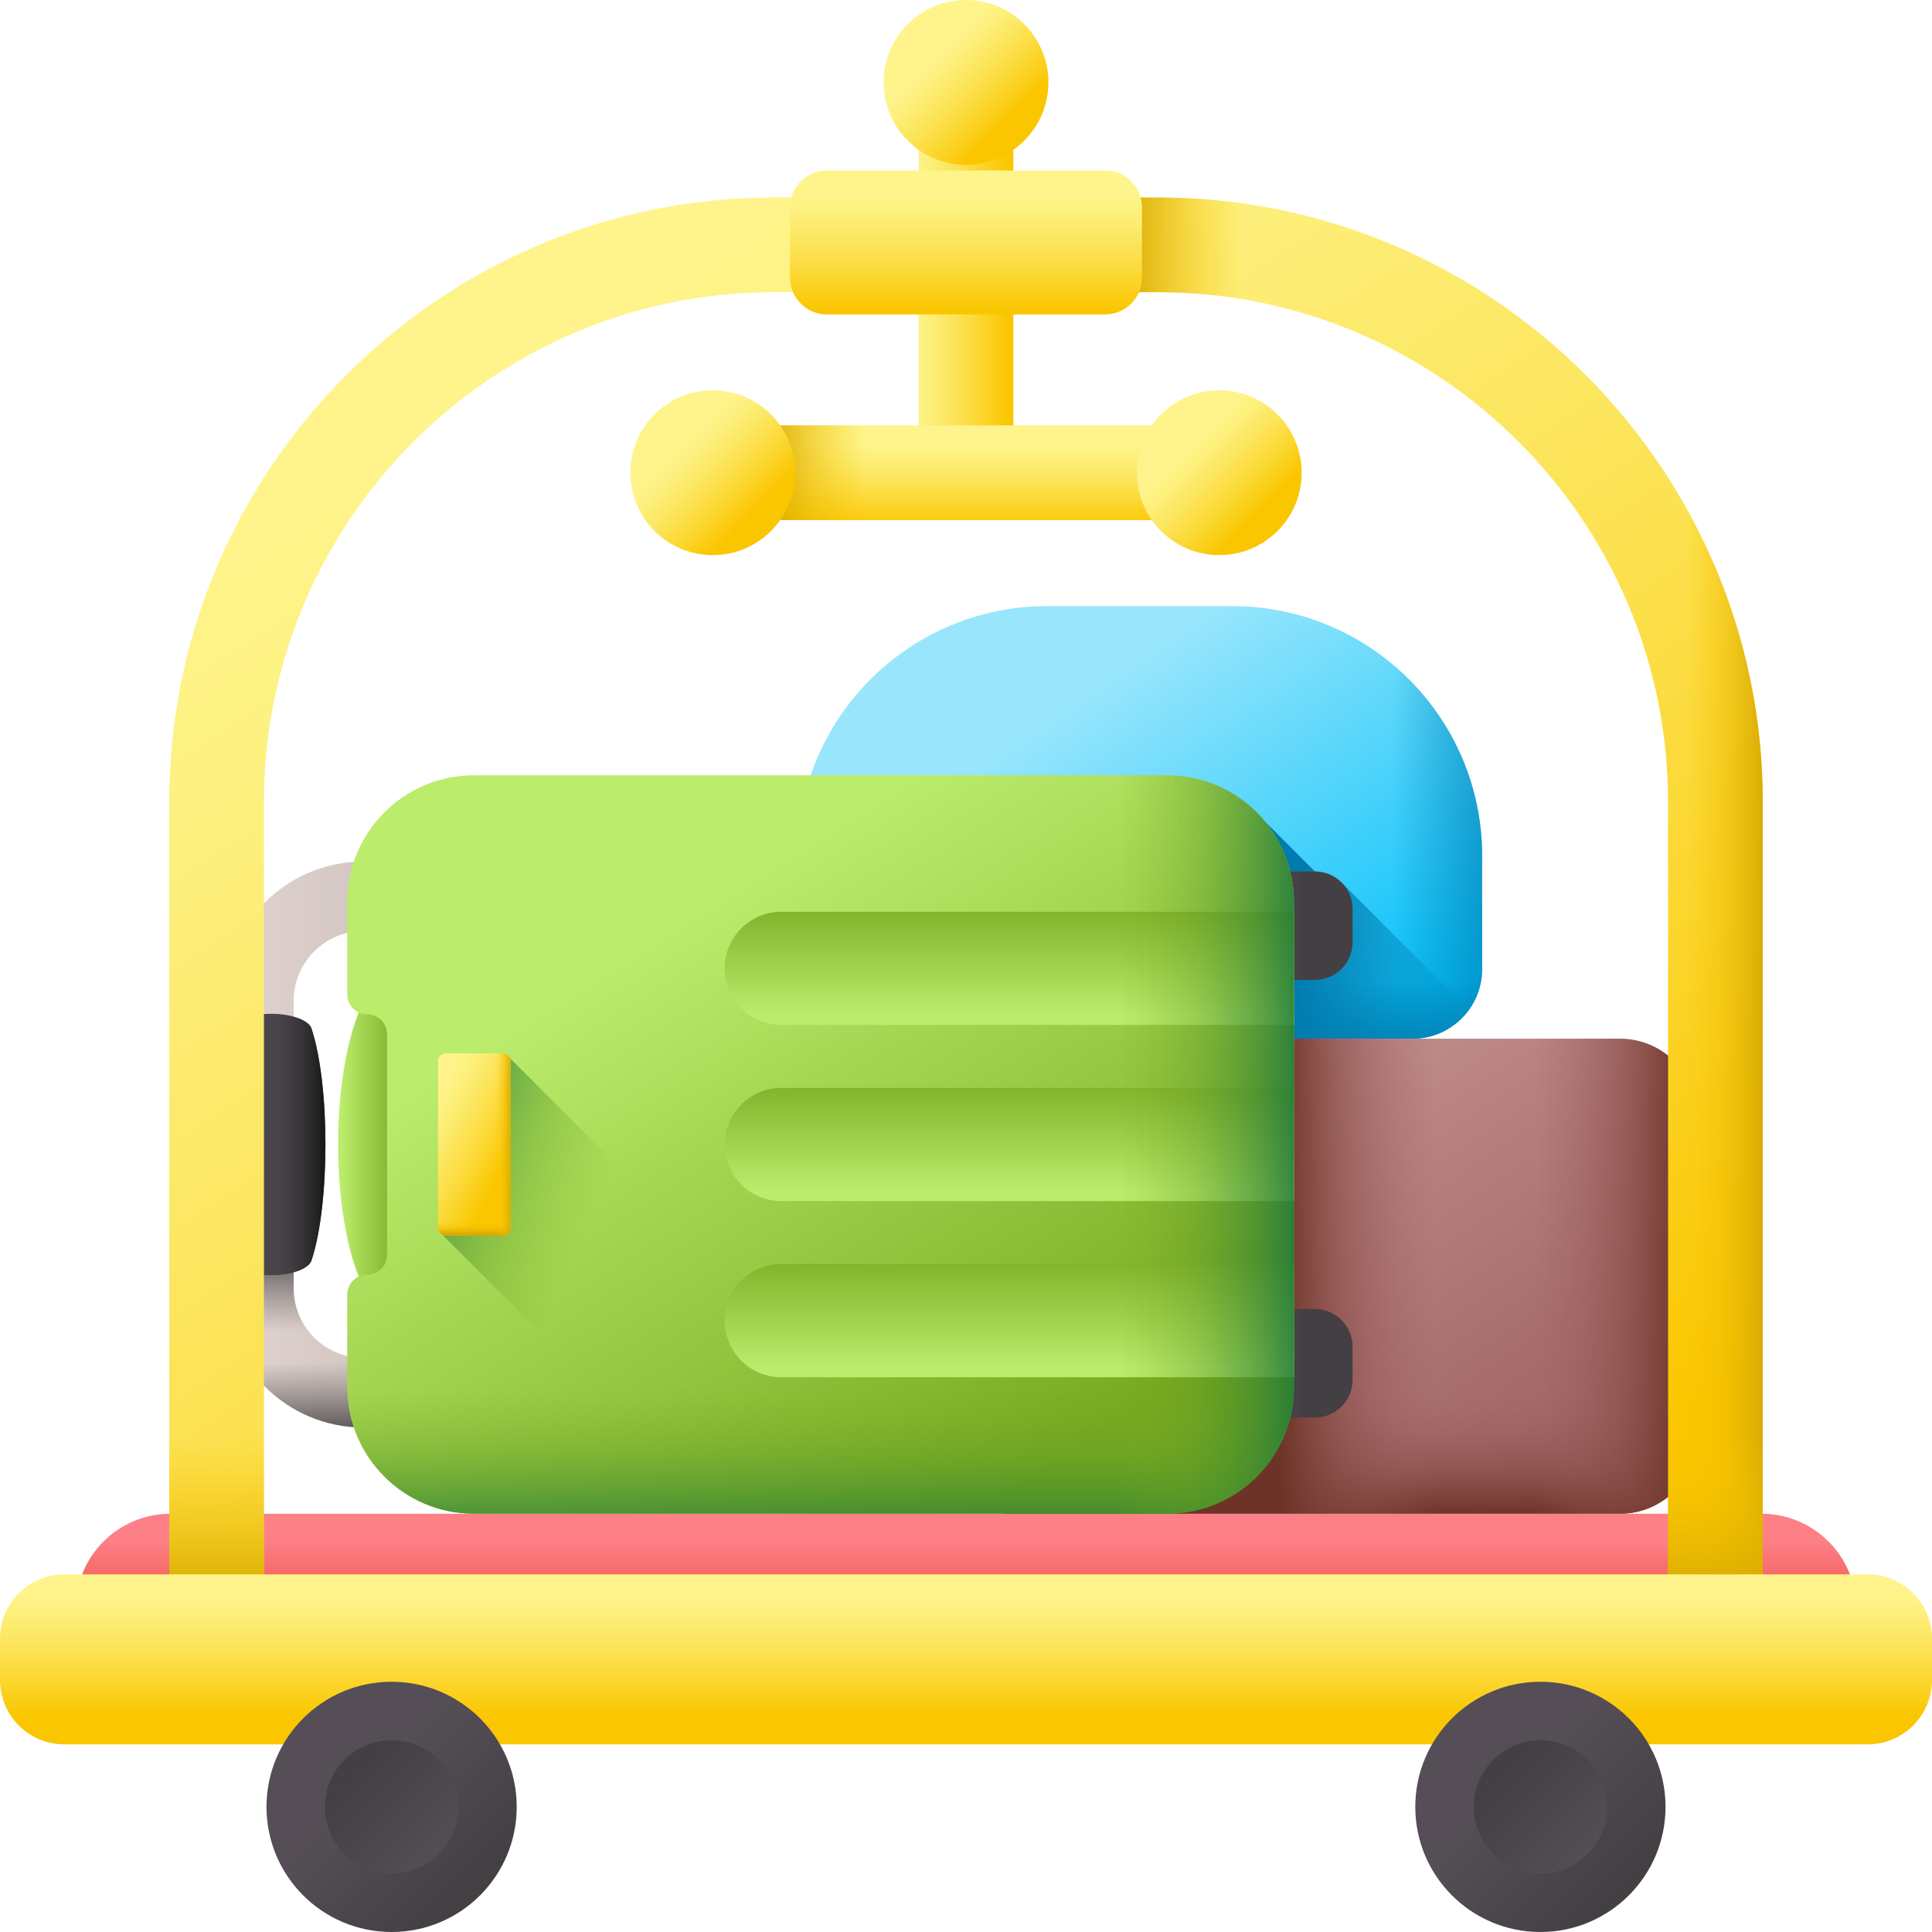 <svg xmlns="http://www.w3.org/2000/svg" xmlns:xlink="http://www.w3.org/1999/xlink" id="Capa_1" height="512" viewBox="0 0 510 510" width="512"><linearGradient id="SVGID_1_" gradientUnits="userSpaceOnUse" x1="272.376" x2="340.737" y1="191.624" y2="292.334"><stop offset="0" stop-color="#99e6fc"></stop><stop offset="1" stop-color="#01c0fa"></stop></linearGradient><linearGradient id="lg1"><stop offset="0" stop-color="#017bae" stop-opacity="0"></stop><stop offset="1" stop-color="#017bae"></stop></linearGradient><linearGradient id="SVGID_00000059308298115493775610000001390842758926193583_" gradientUnits="userSpaceOnUse" x1="300.856" x2="300.856" xlink:href="#lg1" y1="259.026" y2="280.119"></linearGradient><linearGradient id="SVGID_00000182501908049181014170000003513502246989324463_" gradientUnits="userSpaceOnUse" x1="367.582" x2="408.87" xlink:href="#lg1" y1="217.095" y2="217.095"></linearGradient><linearGradient id="SVGID_00000055707858869206853370000013289259907530704288_" gradientUnits="userSpaceOnUse" x1="389.339" x2="342.839" xlink:href="#lg1" y1="250.093" y2="246.343"></linearGradient><linearGradient id="SVGID_00000138542202011991498310000009927647097142008483_" gradientUnits="userSpaceOnUse" x1="315.188" x2="399.4" y1="289.67" y2="413.732"><stop offset="0" stop-color="#c59191"></stop><stop offset="1" stop-color="#9b5e5e"></stop></linearGradient><linearGradient id="lg2"><stop offset="0" stop-color="#9b5e5e" stop-opacity="0"></stop><stop offset=".247" stop-color="#955857" stop-opacity=".247"></stop><stop offset=".612" stop-color="#854943" stop-opacity=".612"></stop><stop offset="1" stop-color="#6d3326"></stop></linearGradient><linearGradient id="SVGID_00000182503909391851667790000014563333689001097914_" gradientUnits="userSpaceOnUse" x1="347.24" x2="347.24" xlink:href="#lg2" y1="369.5" y2="399.836"></linearGradient><linearGradient id="SVGID_00000067208113516738358440000010096637087410982051_" gradientUnits="userSpaceOnUse" x1="405" x2="445.031" xlink:href="#lg2" y1="336.889" y2="336.889"></linearGradient><linearGradient id="SVGID_00000098205284456625251960000000566192800761656242_" gradientUnits="userSpaceOnUse" x1="379" x2="337.851" xlink:href="#lg2" y1="336.889" y2="336.889"></linearGradient><linearGradient id="SVGID_00000088848664374339450040000000244876674359483316_" gradientUnits="userSpaceOnUse" x1="255" x2="255" y1="406.589" y2="431.931"><stop offset="0" stop-color="#fd8087"></stop><stop offset="1" stop-color="#e74335"></stop></linearGradient><linearGradient id="SVGID_00000049937837279072411620000006829783617857923493_" gradientTransform="matrix(0 1 1 0 -668.345 668.345)" gradientUnits="userSpaceOnUse" x1="-366.226" x2="-366.226" y1="729.072" y2="902.027"><stop offset="0" stop-color="#e1d3ce"></stop><stop offset="1" stop-color="#9e9797"></stop></linearGradient><linearGradient id="lg3"><stop offset="0" stop-color="#433f43" stop-opacity="0"></stop><stop offset=".301" stop-color="#3c393c" stop-opacity=".301"></stop><stop offset=".737" stop-color="#292729" stop-opacity=".737"></stop><stop offset="1" stop-color="#1a1a1a"></stop></linearGradient><linearGradient id="SVGID_00000038395227655423983210000004032322362598450349_" gradientTransform="matrix(0 1 1 0 -668.345 668.345)" gradientUnits="userSpaceOnUse" x1="-308.585" x2="-283.985" xlink:href="#lg3" y1="797.651" y2="797.651"></linearGradient><linearGradient id="SVGID_00000029755941369426914390000015637710476368844463_" gradientTransform="matrix(0 1 1 0 -668.345 668.345)" gradientUnits="userSpaceOnUse" x1="-317.029" x2="-344.565" xlink:href="#lg3" y1="745.914" y2="745.914"></linearGradient><linearGradient id="lg4"><stop offset="0" stop-color="#554e56"></stop><stop offset="1" stop-color="#433f43"></stop></linearGradient><linearGradient id="SVGID_00000072968558127754704460000005145387539068937893_" gradientTransform="matrix(0 1 1 0 -668.345 668.345)" gradientUnits="userSpaceOnUse" x1="-366.224" x2="-366.224" xlink:href="#lg4" y1="728.004" y2="746.824"></linearGradient><linearGradient id="SVGID_00000112622681116687827770000011200328048514401975_" gradientTransform="matrix(0 1 1 0 -668.345 668.345)" gradientUnits="userSpaceOnUse" x1="-366.224" x2="-366.224" y1="741.322" y2="753.399"><stop offset="0" stop-color="#433f43" stop-opacity="0"></stop><stop offset="1" stop-color="#1a1a1a"></stop></linearGradient><linearGradient id="SVGID_00000134952303830730611160000000976547998828661943_" gradientTransform="matrix(0 1 1 0 -668.345 668.345)" gradientUnits="userSpaceOnUse" x1="-423.988" x2="-423.988" xlink:href="#lg4" y1="995.914" y2="1012.689"></linearGradient><linearGradient id="SVGID_00000151525854131931256100000016423262096684051893_" gradientTransform="matrix(0 1 1 0 -668.345 668.345)" gradientUnits="userSpaceOnUse" x1="-308.463" x2="-308.463" xlink:href="#lg4" y1="995.914" y2="1012.689"></linearGradient><linearGradient id="lg5"><stop offset="0" stop-color="#bbec6c"></stop><stop offset="1" stop-color="#78a91f"></stop></linearGradient><linearGradient id="SVGID_00000008853433820040913410000000827691483540316320_" gradientTransform="matrix(0 1 1 0 -668.345 668.345)" gradientUnits="userSpaceOnUse" x1="-366.226" x2="-366.226" xlink:href="#lg5" y1="758.307" y2="774.828"></linearGradient><linearGradient id="SVGID_00000160184716250453542020000012452272595352281246_" gradientTransform="matrix(0 1 1 0 -668.345 668.345)" gradientUnits="userSpaceOnUse" x1="-425.948" x2="-278.37" xlink:href="#lg5" y1="847.085" y2="940.698"></linearGradient><linearGradient id="SVGID_00000120556069559158039080000007059845620059676082_" gradientTransform="matrix(0 1 1 0 -668.345 668.345)" gradientUnits="userSpaceOnUse" x1="-400.247" x2="-433.176" xlink:href="#lg5" y1="934.79" y2="934.79"></linearGradient><linearGradient id="SVGID_00000027562603081663837560000004745790893930055610_" gradientTransform="matrix(0 1 1 0 -668.345 668.345)" gradientUnits="userSpaceOnUse" x1="-353.743" x2="-386.672" xlink:href="#lg5" y1="934.79" y2="934.79"></linearGradient><linearGradient id="SVGID_00000018229695581143865990000013032845299433698223_" gradientTransform="matrix(0 1 1 0 -668.345 668.345)" gradientUnits="userSpaceOnUse" x1="-307.239" x2="-340.168" xlink:href="#lg5" y1="934.79" y2="934.79"></linearGradient><linearGradient id="lg6"><stop offset="0" stop-color="#78a91f" stop-opacity="0"></stop><stop offset=".147" stop-color="#70a421" stop-opacity=".147"></stop><stop offset=".374" stop-color="#5b9927" stop-opacity=".374"></stop><stop offset=".652" stop-color="#378531" stop-opacity=".652"></stop><stop offset=".968" stop-color="#076b3f" stop-opacity=".968"></stop><stop offset="1" stop-color="#026841"></stop></linearGradient><linearGradient id="SVGID_00000134231275211628998930000001235781390730163901_" gradientTransform="matrix(0 1 1 0 -668.345 668.345)" gradientUnits="userSpaceOnUse" x1="-301.367" x2="-254.846" xlink:href="#lg6" y1="884.969" y2="884.969"></linearGradient><linearGradient id="SVGID_00000125568412646938996240000015231832681226250928_" gradientTransform="matrix(0 1 1 0 -668.345 668.345)" gradientUnits="userSpaceOnUse" x1="-333.849" x2="-356.856" xlink:href="#lg6" y1="819.358" y2="765.022"></linearGradient><linearGradient id="lg7"><stop offset="0" stop-color="#fef48b"></stop><stop offset=".146" stop-color="#fdf07e"></stop><stop offset=".416" stop-color="#fce55c"></stop><stop offset=".778" stop-color="#fbd325"></stop><stop offset="1" stop-color="#fac600"></stop></linearGradient><linearGradient id="SVGID_00000034090096706902474890000016327297130082090917_" gradientUnits="userSpaceOnUse" x1="112.18" x2="133.763" xlink:href="#lg7" y1="295.412" y2="306.539"></linearGradient><linearGradient id="lg8"><stop offset="0" stop-color="#fac600" stop-opacity="0"></stop><stop offset=".408" stop-color="#efbd01" stop-opacity=".408"></stop><stop offset="1" stop-color="#d7aa02"></stop></linearGradient><linearGradient id="SVGID_00000181803705323218578850000013733988965748054702_" gradientUnits="userSpaceOnUse" x1="125.191" x2="125.191" xlink:href="#lg8" y1="322.47" y2="325.781"></linearGradient><linearGradient id="SVGID_00000111188966658656107100000008463733259328951486_" gradientUnits="userSpaceOnUse" x1="130.981" x2="134.999" xlink:href="#lg8" y1="302.12" y2="302.12"></linearGradient><linearGradient id="SVGID_00000183225815746837783710000014624636068661177766_" gradientTransform="matrix(0 1 1 0 -668.345 668.345)" gradientUnits="userSpaceOnUse" x1="-366.226" x2="-366.226" xlink:href="#lg6" y1="963.536" y2="1018.905"></linearGradient><linearGradient id="SVGID_00000108310470582249639240000017921021650586606013_" gradientUnits="userSpaceOnUse" x1="126.974" x2="342.41" xlink:href="#lg7" y1="104.87" y2="438.699"></linearGradient><linearGradient id="SVGID_00000166663387876807236710000000440936665085060487_" gradientUnits="userSpaceOnUse" x1="445" x2="466" xlink:href="#lg8" y1="251.329" y2="251.329"></linearGradient><linearGradient id="SVGID_00000005961062001452857900000003067130275774148792_" gradientUnits="userSpaceOnUse" x1="328" x2="296.936" xlink:href="#lg8" y1="82.208" y2="82.208"></linearGradient><linearGradient id="SVGID_00000052818260498326159230000016091078965741382816_" gradientUnits="userSpaceOnUse" x1="452.828" x2="452.828" xlink:href="#lg8" y1="379.237" y2="421.008"></linearGradient><linearGradient id="SVGID_00000043423300152755729400000015549450406305553316_" gradientUnits="userSpaceOnUse" x1="57.172" x2="57.172" xlink:href="#lg8" y1="379.237" y2="421.008"></linearGradient><linearGradient id="SVGID_00000014594136132364014240000017732804708386049187_" gradientUnits="userSpaceOnUse" x1="241" x2="266" xlink:href="#lg7" y1="74.542" y2="74.542"></linearGradient><linearGradient id="SVGID_00000010299065260377425720000015048794055452908683_" gradientUnits="userSpaceOnUse" x1="255" x2="255" xlink:href="#lg7" y1="117.177" y2="139.2"></linearGradient><linearGradient id="SVGID_00000013878968281991956110000009489015326735340983_" gradientUnits="userSpaceOnUse" x1="228.5" x2="202.095" xlink:href="#lg8" y1="124.786" y2="124.786"></linearGradient><linearGradient id="SVGID_00000060021430807239815100000010814034534616203701_" gradientUnits="userSpaceOnUse" x1="255" x2="255" xlink:href="#lg7" y1="420.396" y2="452.927"></linearGradient><linearGradient id="SVGID_00000175313749759811682450000018306395195616369028_" gradientUnits="userSpaceOnUse" x1="255" x2="255" xlink:href="#lg7" y1="51.5" y2="82.016"></linearGradient><linearGradient id="SVGID_00000129927077776623460130000017588410377042141356_" gradientUnits="userSpaceOnUse" x1="247.5" x2="265.507" xlink:href="#lg7" y1="14.25" y2="32.257"></linearGradient><linearGradient id="SVGID_00000118354988447189816450000011383401403620315319_" gradientUnits="userSpaceOnUse" x1="180.645" x2="198.652" xlink:href="#lg7" y1="117.286" y2="135.293"></linearGradient><linearGradient id="SVGID_00000014602805358272609480000007794376879431056529_" gradientUnits="userSpaceOnUse" x1="314.355" x2="332.362" xlink:href="#lg7" y1="117.286" y2="135.293"></linearGradient><linearGradient id="SVGID_00000072242532537949084050000003212088090953382588_" gradientUnits="userSpaceOnUse" x1="96.68" x2="125.284" xlink:href="#lg4" y1="470.279" y2="498.882"></linearGradient><linearGradient id="SVGID_00000096757250819897820270000014973378650382244487_" gradientUnits="userSpaceOnUse" x1="117.04" x2="93.697" xlink:href="#lg4" y1="490.638" y2="467.296"></linearGradient><linearGradient id="SVGID_00000106145058957329036190000002640705916188620462_" gradientUnits="userSpaceOnUse" x1="399.934" x2="428.538" xlink:href="#lg4" y1="470.279" y2="498.882"></linearGradient><linearGradient id="SVGID_00000006702370211284518340000011057303778560279713_" gradientUnits="userSpaceOnUse" x1="420.294" x2="396.951" xlink:href="#lg4" y1="490.638" y2="467.296"></linearGradient><g><g><path d="m372.883 274.189h-144.054c-10.147 0-18.372-8.225-18.372-18.372v-29.831c0-36.443 29.543-65.987 65.987-65.987h48.824c36.443 0 65.987 29.543 65.987 65.987v29.831c0 10.147-8.225 18.372-18.372 18.372z" fill="url(#SVGID_1_)"></path><path d="m210.457 225.786v30.032c0 10.147 8.225 18.372 18.372 18.372h144.054c10.147 0 18.372-8.225 18.372-18.372v-30.032z" fill="url(#SVGID_00000059308298115493775610000001390842758926193583_)"></path><path d="m325.268 160h-22.044v114.189h69.658c10.147 0 18.372-8.225 18.372-18.372v-29.831c.001-36.443-29.542-65.986-65.986-65.986z" fill="url(#SVGID_00000182501908049181014170000003513502246989324463_)"></path><path d="m354.172 232.997-2.89 1.228-17.13-17.13v57.095h38.731c6.123 0 11.531-3.007 14.869-7.612z" fill="url(#SVGID_00000055707858869206853370000013289259907530704288_)"></path></g><g><path d="m427.563 399.589h-160.647c-11.315 0-20.488-9.173-20.488-20.488v-84.423c0-11.315 9.173-20.488 20.488-20.488h160.647c11.315 0 20.488 9.173 20.488 20.488v84.423c.001 11.315-9.172 20.488-20.488 20.488z" fill="url(#SVGID_00000138542202011991498310000009927647097142008483_)"></path><path d="m246.428 347.553v31.548c0 11.315 9.173 20.488 20.488 20.488h160.647c11.315 0 20.488-9.173 20.488-20.488v-31.548z" fill="url(#SVGID_00000182503909391851667790000014563333689001097914_)"></path><path d="m427.563 274.189h-77.682v125.4h77.682c11.315 0 20.488-9.173 20.488-20.488v-84.423c.001-11.316-9.172-20.489-20.488-20.489z" fill="url(#SVGID_00000067208113516738358440000010096637087410982051_)"></path><path d="m427.563 399.589h-160.647c-11.315 0-20.488-9.173-20.488-20.488v-84.423c0-11.315 9.173-20.488 20.488-20.488h160.647c11.315 0 20.488 9.173 20.488 20.488v84.423c.001 11.315-9.172 20.488-20.488 20.488z" fill="url(#SVGID_00000098205284456625251960000000566192800761656242_)"></path></g><path d="m490 431.589h-470v-7c0-13.807 11.193-25 25-25h420c13.807 0 25 11.193 25 25z" fill="url(#SVGID_00000088848664374339450040000000244876674359483316_)"></path><g><g><path d="m95.908 376.816c-20.26 0-36.742-16.482-36.742-36.742v-75.908c0-20.26 16.482-36.742 36.742-36.742h103.538v149.393h-103.538zm0-131.036c-10.138 0-18.385 8.248-18.385 18.385v75.908c0 10.138 8.248 18.385 18.385 18.385h85.181v-112.678z" fill="url(#SVGID_00000049937837279072411620000006829783617857923493_)"></path><path d="m59.166 340.074v-37.953h18.357v37.953c0 10.138 8.248 18.385 18.385 18.385h85.181v-56.338h18.357v74.695h-103.538c-20.26 0-36.742-16.482-36.742-36.742z" fill="url(#SVGID_00000038395227655423983210000004032322362598450349_)"></path><path d="m59.166 340.074v-37.953h18.357v37.953c0 10.138 8.248 18.385 18.385 18.385h.064v18.357h-.064c-20.26 0-36.742-16.482-36.742-36.742z" fill="url(#SVGID_00000029755941369426914390000015637710476368844463_)"></path></g><g><path d="m71.507 267.612c-4.508 0-8.544 1.168-10.136 2.935-6.316 7.01-10.434 18.539-10.434 31.574s4.119 24.565 10.434 31.574c1.592 1.767 5.628 2.935 10.136 2.935 5.396 0 9.986-1.662 10.724-3.901 4.898-14.859 4.898-46.357 0-61.216-.738-2.239-5.328-3.901-10.724-3.901z" fill="url(#SVGID_00000072968558127754704460000005145387539068937893_)"></path><path d="m61.371 270.547c1.592-1.767 5.628-2.935 10.136-2.935 5.396 0 9.986 1.662 10.724 3.901 4.898 14.859 4.898 46.357 0 61.216-.738 2.239-5.329 3.901-10.724 3.901-4.508 0-8.544-1.168-10.136-2.935-.159-.176-.315-.357-.471-.539v-62.071c.156-.181.312-.362.471-.538z" fill="url(#SVGID_00000112622681116687827770000011200328048514401975_)"></path></g><g><g><path d="m357.051 248.718v-8.723c0-5.499-4.458-9.957-9.957-9.957h-20.237v28.637h20.237c5.499 0 9.957-4.458 9.957-9.957z" fill="url(#SVGID_00000134952303830730611160000000976547998828661943_)"></path><path d="m357.051 364.244v-8.723c0-5.499-4.458-9.957-9.957-9.957h-20.237v28.637h20.237c5.499 0 9.957-4.458 9.957-9.957z" fill="url(#SVGID_00000151525854131931256100000016423262096684051893_)"></path></g><g><ellipse cx="104.129" cy="302.12" fill="url(#SVGID_00000008853433820040913410000000827691483540316320_)" rx="14.869" ry="45.097"></ellipse><path d="m125.133 399.587h182.973c18.492 0 33.483-14.991 33.483-33.483v-127.976c0-18.488-14.987-33.475-33.475-33.475h-182.974c-18.492 0-33.483 14.991-33.483 33.483v24.352c0 2.906 2.355 5.261 5.261 5.261 2.906 0 5.261 2.355 5.261 5.261v58.22c0 2.906-2.355 5.261-5.261 5.261-2.906 0-5.261 2.355-5.261 5.261v24.359c.001 18.488 14.988 33.476 33.476 33.476z" fill="url(#SVGID_00000160184716250453542020000012452272595352281246_)"></path><g><path d="m341.587 270.546v-29.86h-135.353c-8.246 0-14.93 6.684-14.93 14.93 0 8.246 6.684 14.93 14.93 14.93z" fill="url(#SVGID_00000120556069559158039080000007059845620059676082_)"></path><path d="m341.587 317.05v-29.86h-135.353c-8.246 0-14.93 6.684-14.93 14.93 0 8.246 6.684 14.93 14.93 14.93z" fill="url(#SVGID_00000027562603081663837560000004745790893930055610_)"></path><path d="m341.587 363.554v-29.86h-135.353c-8.246 0-14.93 6.684-14.93 14.93 0 8.246 6.684 14.93 14.93 14.93z" fill="url(#SVGID_00000018229695581143865990000013032845299433698223_)"></path></g><path d="m125.133 399.587h182.973c18.492 0 33.483-14.991 33.483-33.483v-63.984h-239.409v29.11c0 2.906-2.355 5.261-5.261 5.261-2.906 0-5.261 2.355-5.261 5.261v24.359c0 18.488 14.987 33.476 33.475 33.476z" fill="url(#SVGID_00000134231275211628998930000001235781390730163901_)"></path><g><path d="m190.411 399.589-73.592-73.592 17.459-46.998 120.59 120.59z" fill="url(#SVGID_00000125568412646938996240000015231832681226250928_)"></path><g><path d="m132.73 326.18h-15.077c-1.122 0-2.032-.91-2.032-2.032v-44.056c0-1.122.91-2.032 2.032-2.032h15.077c1.122 0 2.032.91 2.032 2.032v44.056c0 1.122-.909 2.032-2.032 2.032z" fill="url(#SVGID_00000034090096706902474890000016327297130082090917_)"></path><path d="m115.62 316.438v7.71c0 1.122.91 2.032 2.032 2.032h15.077c1.123 0 2.032-.91 2.032-2.032v-7.71z" fill="url(#SVGID_00000181803705323218578850000013733988965748054702_)"></path><path d="m132.73 278.059h-7.922v48.121h7.922c1.123 0 2.032-.91 2.032-2.032v-44.056c0-1.123-.909-2.033-2.032-2.033z" fill="url(#SVGID_00000111188966658656107100000008463733259328951486_)"></path></g></g><path d="m227.243 204.65h80.866c18.49 0 33.479 14.989 33.479 33.479v127.982c0 18.49-14.989 33.479-33.479 33.479h-80.866z" fill="url(#SVGID_00000183225815746837783710000014624636068661177766_)"></path></g></g></g><g><g><path d="m452.828 450.53c-6.903 0-12.5-5.597-12.5-12.5v-226.292c0-74.224-60.386-134.609-134.609-134.609h-101.438c-74.224 0-134.609 60.386-134.609 134.609v226.292c0 6.903-5.597 12.5-12.5 12.5s-12.5-5.597-12.5-12.5v-226.292c0-88.009 71.601-159.609 159.609-159.609h101.438c88.009 0 159.609 71.601 159.609 159.609v226.292c0 6.903-5.597 12.5-12.5 12.5z" fill="url(#SVGID_00000108310470582249639240000017921021650586606013_)"></path><path d="m305.719 52.129h-50.719v25h50.719c74.224 0 134.609 60.386 134.609 134.609v226.292c0 6.903 5.597 12.5 12.5 12.5s12.5-5.597 12.5-12.5v-226.292c0-88.009-71.6-159.609-159.609-159.609z" fill="url(#SVGID_00000166663387876807236710000000440936665085060487_)"></path><path d="m305.719 52.129h-50.719v25h50.719c34.87 0 66.684 13.329 90.619 35.158h34.123c-29.272-36.639-74.309-60.158-124.742-60.158z" fill="url(#SVGID_00000005961062001452857900000003067130275774148792_)"></path><g><path d="m440.328 273.019v165.01c0 6.903 5.597 12.5 12.5 12.5s12.5-5.597 12.5-12.5v-165.01z" fill="url(#SVGID_00000052818260498326159230000016091078965741382816_)"></path><path d="m57.172 450.53c6.903 0 12.5-5.597 12.5-12.5v-165.01h-25v165.01c0 6.903 5.597 12.5 12.5 12.5z" fill="url(#SVGID_00000043423300152755729400000015549450406305553316_)"></path></g></g><g><path d="m255 131.703c-6.903 0-12.5-5.596-12.5-12.5v-89.322c0-6.904 5.597-12.5 12.5-12.5s12.5 5.596 12.5 12.5v89.322c0 6.904-5.597 12.5-12.5 12.5z" fill="url(#SVGID_00000014594136132364014240000017732804708386049187_)"></path><path d="m324.354 137.286h-138.708c-6.903 0-12.5-5.597-12.5-12.5s5.597-12.5 12.5-12.5h138.707c6.903 0 12.5 5.597 12.5 12.5.001 6.904-5.596 12.5-12.499 12.5z" fill="url(#SVGID_00000010299065260377425720000015048794055452908683_)"></path><path d="m324.354 137.286h-138.708c-6.903 0-12.5-5.597-12.5-12.5s5.597-12.5 12.5-12.5h138.707c6.903 0 12.5 5.597 12.5 12.5.001 6.904-5.596 12.5-12.499 12.5z" fill="url(#SVGID_00000013878968281991956110000009489015326735340983_)"></path></g><path d="m493.008 460.47h-476.016c-9.385 0-16.992-7.607-16.992-16.991v-10.898c0-9.384 7.607-16.992 16.992-16.992h476.017c9.384 0 16.992 7.607 16.992 16.992v10.898c-.001 9.384-7.608 16.991-16.993 16.991z" fill="url(#SVGID_00000060021430807239815100000010814034534616203701_)"></path><path d="m291.729 83h-73.459c-5.373 0-9.729-4.356-9.729-9.729v-18.542c0-5.373 4.356-9.729 9.729-9.729h73.459c5.373 0 9.729 4.356 9.729 9.729v18.541c.001 5.374-4.355 9.73-9.729 9.73z" fill="url(#SVGID_00000175313749759811682450000018306395195616369028_)"></path><circle cx="255" cy="21.75" fill="url(#SVGID_00000129927077776623460130000017588410377042141356_)" r="21.75"></circle><g><circle cx="188.145" cy="124.786" fill="url(#SVGID_00000118354988447189816450000011383401403620315319_)" r="21.75"></circle><circle cx="321.855" cy="124.786" fill="url(#SVGID_00000014602805358272609480000007794376879431056529_)" r="21.75"></circle></g><g><g><circle cx="103.373" cy="476.972" fill="url(#SVGID_00000072242532537949084050000003212088090953382588_)" r="33.028"></circle><circle cx="103.373" cy="476.972" fill="url(#SVGID_00000096757250819897820270000014973378650382244487_)" r="17.588"></circle></g><g><circle cx="406.627" cy="476.972" fill="url(#SVGID_00000106145058957329036190000002640705916188620462_)" r="33.028"></circle><circle cx="406.627" cy="476.972" fill="url(#SVGID_00000006702370211284518340000011057303778560279713_)" r="17.588"></circle></g></g></g></g></svg>